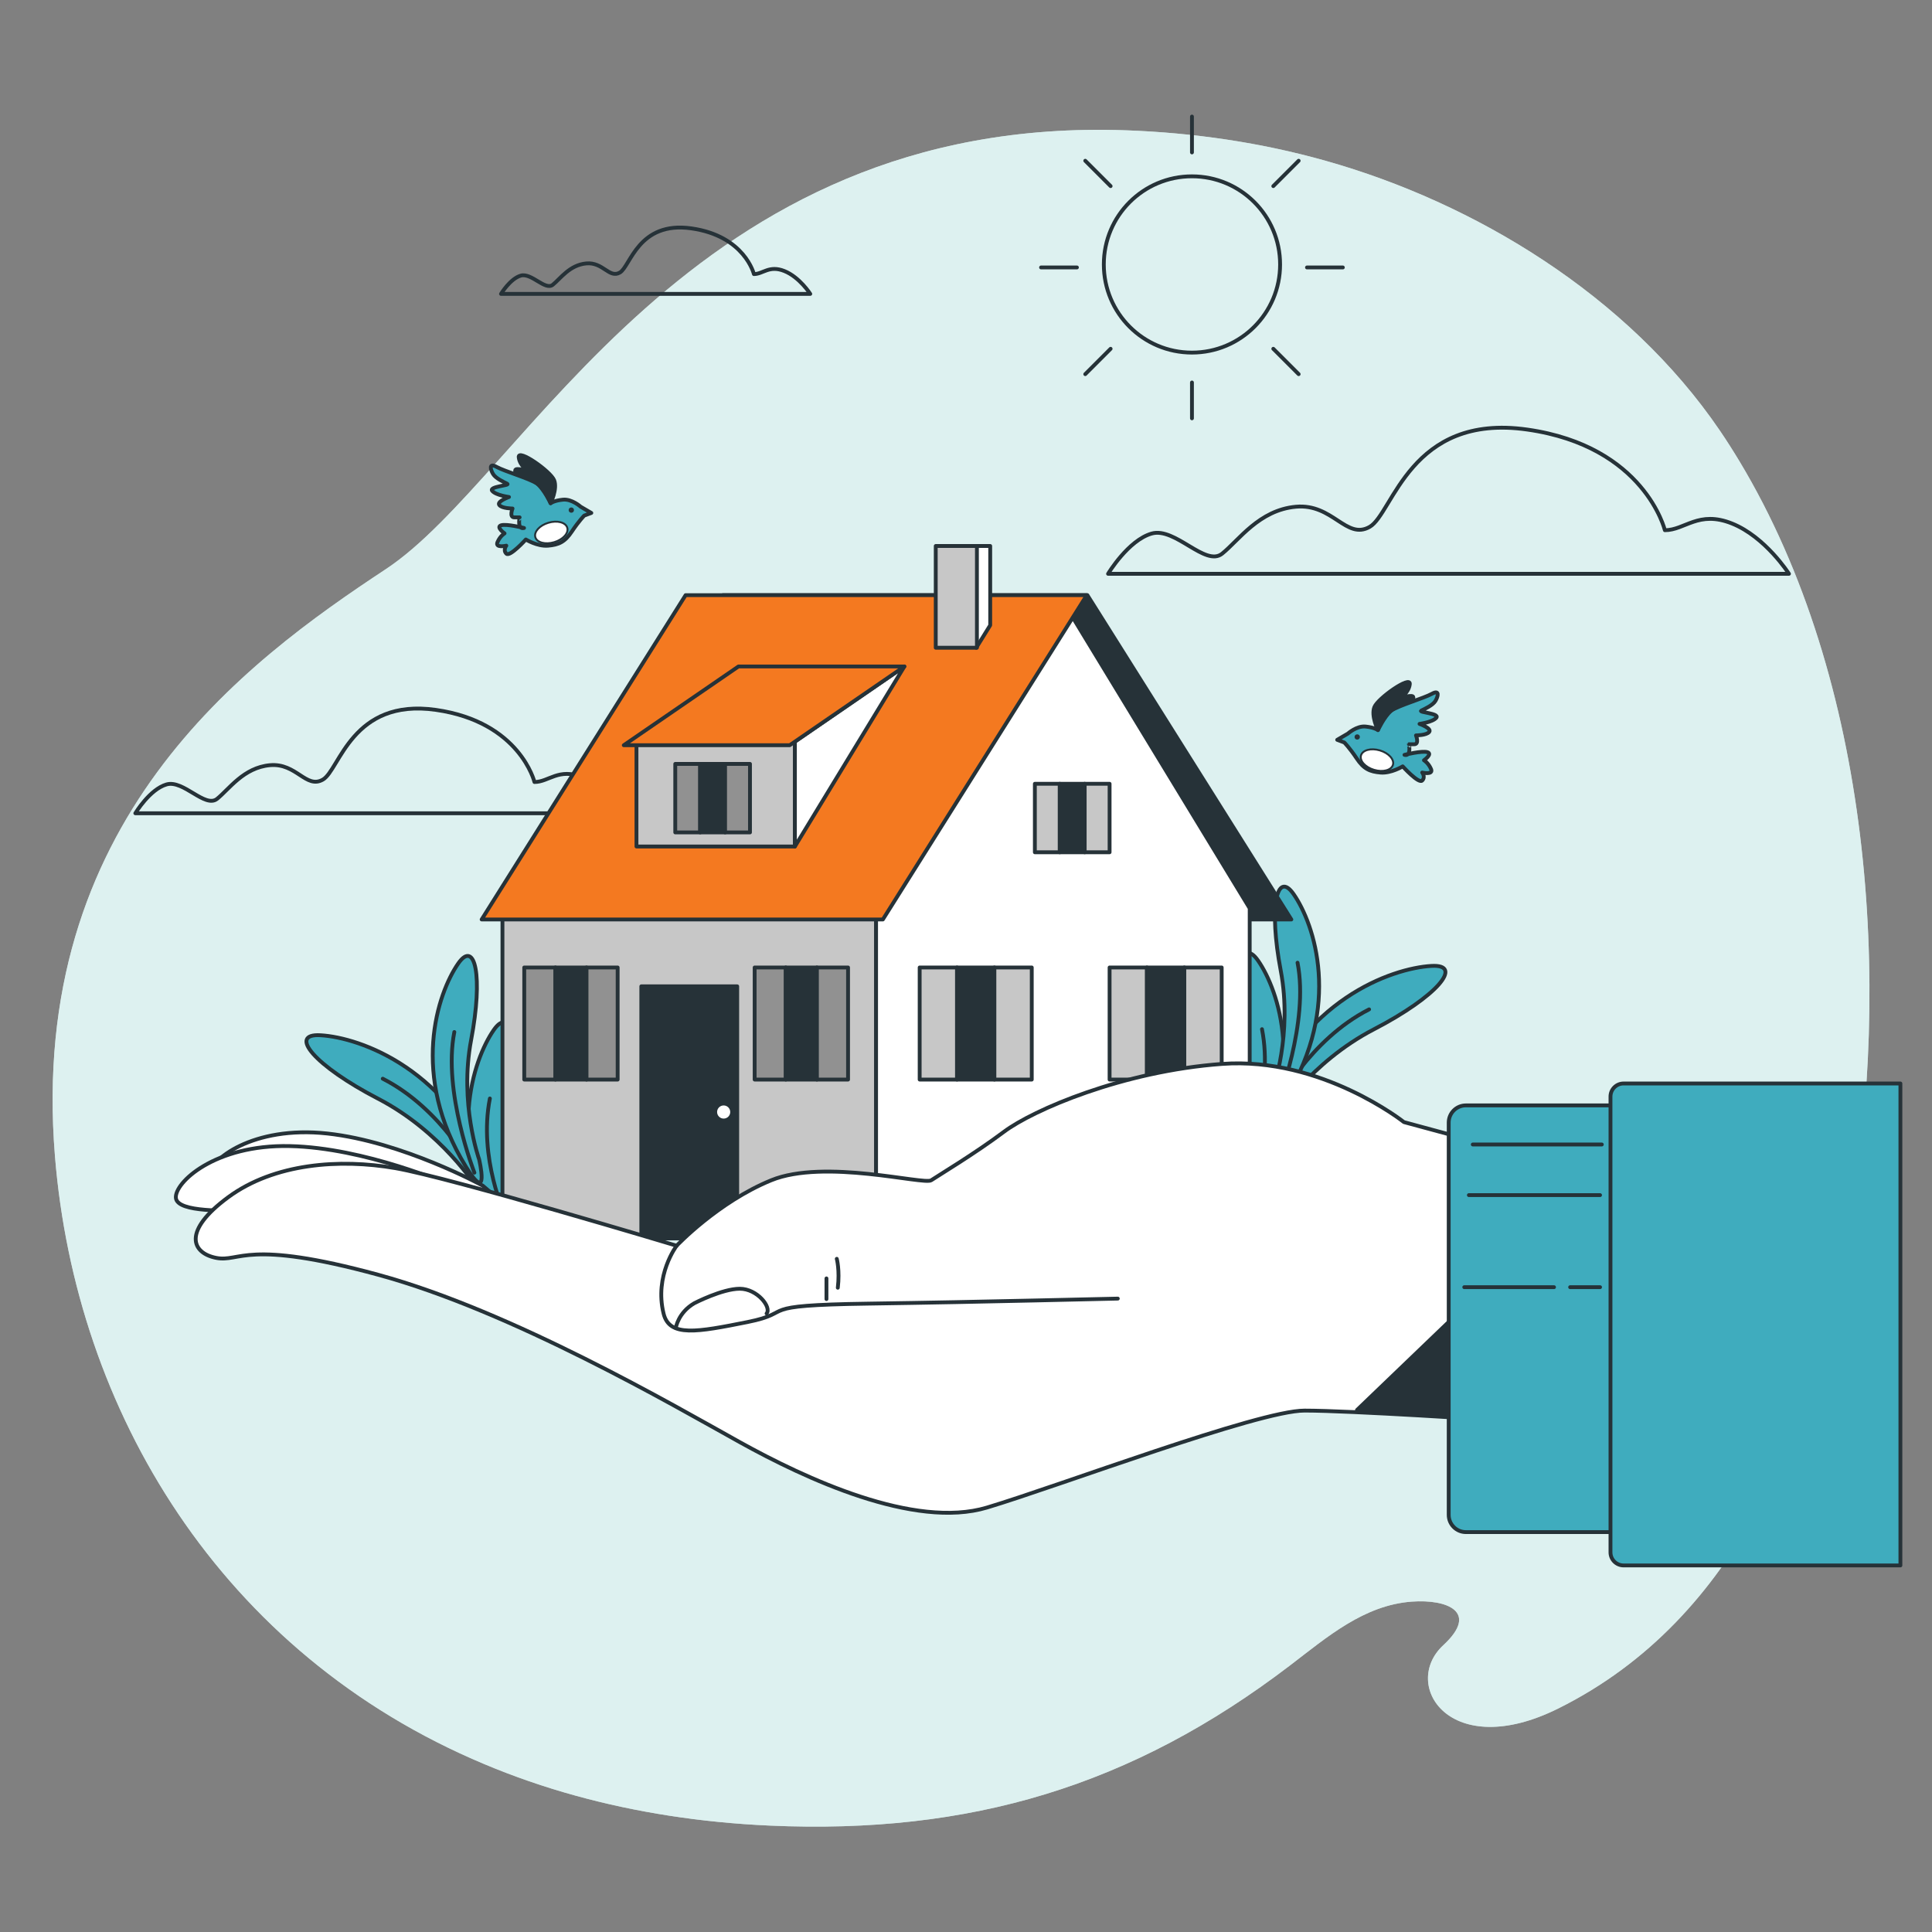 <svg xmlns="http://www.w3.org/2000/svg" xmlns:xlink="http://www.w3.org/1999/xlink" x="0px" y="0px" width="600px" height="600px" viewBox="0 0 600 600" xml:space="preserve"><rect x="0" y="0" width="600" height="600" fill="#808080" stroke="none"/><g id="Background_Simple">	<g>		<path fill="#DDF1F0" d="M540.28,143.374c-1.975-3.289-4.03-6.518-6.176-9.672C505.525,91.709,457.949,62.96,411.709,49.94   c-20.256-5.713-41.053-8.701-61.814-9.465c-136.176-4.947-186.202,107.332-230.077,136.281   C75.943,205.706,8.616,255.153,17.064,359.027c6.411,78.979,51.34,154.494,133.396,188.859c9.038,3.796,18.535,7.092,28.478,9.826   c18.496,5.088,38.543,8.283,60.142,9.244c62.038,2.764,112.411-12.191,161.684-49.849c11.454-8.754,22.847-18.627,37.71-19.71   c10.805-0.786,21.047,3.097,9.754,13.537c-13.273,12.271,2.043,36.409,35.735,19.64c56.272-28.008,79.422-88.435,90.327-149.88   C587.676,305.276,581.187,211.481,540.28,143.374z"></path>		<path opacity="0.7" fill="#DDF1F0" d="M540.28,143.374c-1.975-3.289-4.03-6.518-6.176-9.672   C505.525,91.709,457.949,62.96,411.709,49.94c-20.256-5.713-41.053-8.701-61.814-9.465   c-136.176-4.947-186.202,107.332-230.077,136.281C75.943,205.706,8.616,255.153,17.064,359.027   c6.411,78.979,51.34,154.494,133.396,188.859c9.038,3.796,18.535,7.092,28.478,9.826c18.496,5.088,38.543,8.283,60.142,9.244   c62.038,2.764,112.411-12.191,161.684-49.849c11.454-8.754,22.847-18.627,37.71-19.71c10.805-0.786,21.047,3.097,9.754,13.537   c-13.273,12.271,2.043,36.409,35.735,19.64c56.272-28.008,79.422-88.435,90.327-149.88   C587.676,305.276,581.187,211.481,540.28,143.374z"></path>	</g></g><g id="Clouds">			<path fill="none" stroke="#263238" stroke-width="1.191" stroke-linecap="round" stroke-linejoin="round" stroke-miterlimit="10" d="  M517.038,164.66c0,0-6.25-26.043-42.708-31.251c-36.46-5.208-41.668,26.042-48.96,30.209c-7.292,4.167-11.458-7.292-22.917-6.25  c-11.458,1.042-17.708,10.417-22.917,14.583c-5.208,4.167-14.584-8.333-21.876-6.25s-13.542,12.5-13.542,12.5h211.464  c0,0-7.292-11.458-17.709-15.625C527.455,158.409,523.289,164.66,517.038,164.66z"></path>			<path fill="none" stroke="#263238" stroke-width="1.191" stroke-linecap="round" stroke-linejoin="round" stroke-miterlimit="10" d="  M165.976,242.861c0,0-4.48-18.667-30.614-22.401c-26.134-3.733-29.868,18.668-35.095,21.654c-5.227,2.987-8.213-5.227-16.427-4.48  s-12.694,7.467-16.427,10.453c-3.733,2.987-10.454-5.973-15.681-4.48c-5.227,1.494-9.707,8.961-9.707,8.961h151.578  c0,0-5.227-8.214-12.694-11.201S170.456,242.861,165.976,242.861z"></path>			<path fill="none" stroke="#263238" stroke-width="1.191" stroke-linecap="round" stroke-linejoin="round" stroke-miterlimit="10" d="  M234.13,85.12c0,0-2.839-11.829-19.398-14.194c-16.56-2.366-18.925,11.828-22.238,13.721c-3.312,1.893-5.204-3.312-10.408-2.839  s-8.043,4.731-10.409,6.624c-2.366,1.893-6.624-3.785-9.936-2.839c-3.312,0.947-6.151,5.678-6.151,5.678h96.046  c0,0-3.312-5.205-8.043-7.098C238.861,82.281,236.969,85.12,234.13,85.12z"></path></g><g id="Sun">	<g>					<circle fill="none" stroke="#263238" stroke-width="1.191" stroke-linecap="round" stroke-linejoin="round" stroke-miterlimit="10" cx="370.173" cy="82.131" r="27.373"></circle>		<g>							<line fill="none" stroke="#263238" stroke-width="1.191" stroke-linecap="round" stroke-linejoin="round" stroke-miterlimit="10" x1="370.174" y1="36.199" x2="370.174" y2="47.334"></line>							<line fill="none" stroke="#263238" stroke-width="1.191" stroke-linecap="round" stroke-linejoin="round" stroke-miterlimit="10" x1="370.174" y1="118.784" x2="370.174" y2="129.918"></line>		</g>		<g>							<line fill="none" stroke="#263238" stroke-width="1.191" stroke-linecap="round" stroke-linejoin="round" stroke-miterlimit="10" x1="403.308" y1="49.924" x2="395.435" y2="57.798"></line>							<line fill="none" stroke="#263238" stroke-width="1.191" stroke-linecap="round" stroke-linejoin="round" stroke-miterlimit="10" x1="344.911" y1="108.32" x2="337.038" y2="116.194"></line>		</g>		<g>							<line fill="none" stroke="#263238" stroke-width="1.191" stroke-linecap="round" stroke-linejoin="round" stroke-miterlimit="10" x1="417.032" y1="83.059" x2="405.897" y2="83.059"></line>							<line fill="none" stroke="#263238" stroke-width="1.191" stroke-linecap="round" stroke-linejoin="round" stroke-miterlimit="10" x1="334.449" y1="83.059" x2="323.312" y2="83.059"></line>		</g>		<g>							<line fill="none" stroke="#263238" stroke-width="1.191" stroke-linecap="round" stroke-linejoin="round" stroke-miterlimit="10" x1="403.308" y1="116.194" x2="395.435" y2="108.32"></line>							<line fill="none" stroke="#263238" stroke-width="1.191" stroke-linecap="round" stroke-linejoin="round" stroke-miterlimit="10" x1="344.911" y1="57.798" x2="337.038" y2="49.924"></line>		</g>	</g></g><g id="Birds">	<g>		<g>							<path fill="#3FACBE" stroke="#263238" stroke-width="1.191" stroke-linecap="round" stroke-linejoin="round" stroke-miterlimit="10" d="    M436.176,234.429c0,0,5.498-1.375,7.146-0.825c1.649,0.55-1.093,2.5-1.093,2.5s1.369,0.799,2.193,2.724s-2.739,1.096-2.739,1.096    s1.089,1.378-0.01,2.478c-1.1,1.1-6.048-4.398-6.048-4.398s-3.574,2.199-6.872,1.924c-3.3-0.275-5.224-1.1-7.423-4.398    c-2.199-3.298-3.849-4.948-3.849-4.948l-2.199-0.825l3.299-1.924c0,0,2.749-2.475,5.498-2.2c2.749,0.275,3.849,1.1,3.849,1.1    s1.649-4.398,4.123-6.047c2.474-1.649,10.172-3.849,12.646-5.223c2.474-1.375,1.925,0.825,1.099,2.199    c-0.824,1.375-3.298,2.474-4.396,3.024c-1.101,0.549,5.771,0.825,4.673,2.199c-1.101,1.374-5.224,1.924-5.224,1.924    s3.849,1.375,3.024,2.474c-0.825,1.1-4.124,1.1-4.124,1.1s1.1,2.75-0.55,2.75c-1.648,0-1.648,0-1.648,0    S438.375,234.979,436.176,234.429z"></path>							<path fill="#263238" stroke="#263238" stroke-width="1.191" stroke-linecap="round" stroke-linejoin="round" stroke-miterlimit="10" d="    M427.929,226.731c0,0-2.199-4.398-1.1-7.147c1.1-2.749,11.271-9.896,10.996-7.147s-3.024,4.398-3.024,4.398    s4.123-1.375,4.123-0.275s0,1.1,0,1.1s-4.673,1.1-6.872,3.024S427.929,226.731,427.929,226.731z"></path>			<circle fill="#263238" cx="421.495" cy="228.874" r="0.818"></circle>		</g>					<ellipse transform="matrix(0.959 0.285 -0.285 0.959 84.785 -111.931)" fill="#FFFFFF" stroke="#263238" stroke-width="0.596" stroke-linecap="round" stroke-linejoin="round" stroke-miterlimit="10" cx="427.578" cy="235.803" rx="5.171" ry="3.148"></ellipse>	</g>	<g>		<g>							<path fill="#3FACBE" stroke="#263238" stroke-width="1.191" stroke-linecap="round" stroke-linejoin="round" stroke-miterlimit="10" d="    M162.744,163.971c0,0-5.498-1.375-7.147-0.825c-1.649,0.55,1.094,2.499,1.094,2.499s-1.368,0.8-2.193,2.724    c-0.825,1.924,2.74,1.095,2.74,1.095s-1.09,1.378,0.01,2.478s6.048-4.398,6.048-4.398s3.573,2.199,6.872,1.925    c3.299-0.275,5.223-1.1,7.422-4.398s3.849-4.948,3.849-4.948l2.199-0.825l-3.299-1.924c0,0-2.749-2.474-5.498-2.199    c-2.75,0.275-3.849,1.1-3.849,1.1s-1.649-4.398-4.124-6.047c-2.474-1.649-10.171-3.849-12.645-5.223    c-2.474-1.374-1.924,0.825-1.1,2.199c0.825,1.375,3.299,2.474,4.398,3.024c1.099,0.55-5.773,0.825-4.673,2.199    s5.223,1.924,5.223,1.924s-3.849,1.375-3.024,2.474s4.124,1.1,4.124,1.1s-1.1,2.749,0.549,2.749c1.65,0,1.65,0,1.65,0    S160.545,164.521,162.744,163.971z"></path>							<path fill="#263238" stroke="#263238" stroke-width="1.191" stroke-linecap="round" stroke-linejoin="round" stroke-miterlimit="10" d="    M170.991,156.273c0,0,2.199-4.398,1.1-7.147s-11.271-9.896-10.996-7.147c0.275,2.75,3.023,4.398,3.023,4.398    s-4.123-1.375-4.123-0.275s0,1.1,0,1.1s4.673,1.1,6.872,3.024C169.066,152.15,170.991,156.273,170.991,156.273z"></path>			<circle fill="#263238" cx="177.425" cy="158.416" r="0.818"></circle>		</g>					<ellipse transform="matrix(-0.959 0.285 -0.285 -0.959 382.652 275.095)" fill="#FFFFFF" stroke="#263238" stroke-width="0.596" stroke-linecap="round" stroke-linejoin="round" stroke-miterlimit="10" cx="171.342" cy="165.345" rx="5.172" ry="3.148"></ellipse>	</g></g><g id="Plants">	<g>		<g>							<path fill="#3FACBE" stroke="#263238" stroke-width="1.191" stroke-linecap="round" stroke-linejoin="round" stroke-miterlimit="10" d="    M147.981,368.702c0,0-10.869-17.284-30.569-27.498c-19.7-10.215-28.099-20.302-17.876-19.7    c12.403,0.729,40.494,10.58,53.263,45.236C158.308,381.693,147.981,368.702,147.981,368.702"></path>							<path fill="none" stroke="#263238" stroke-width="1.191" stroke-linecap="round" stroke-linejoin="round" stroke-miterlimit="10" d="    M147.327,364.187c0,0-9.85-19.699-28.455-29.185"></path>		</g>		<g>							<path fill="#3FACBE" stroke="#263238" stroke-width="1.191" stroke-linecap="round" stroke-linejoin="round" stroke-miterlimit="10" d="    M159.828,380.653c0,0-6.212-17.376-2.47-37.081c3.743-19.704,1.266-31.307-4.016-23.706c-6.409,9.223-15.097,34.686,2.4,63.115    C163.292,395.247,159.828,380.653,159.828,380.653"></path>							<path fill="none" stroke="#263238" stroke-width="1.191" stroke-linecap="round" stroke-linejoin="round" stroke-miterlimit="10" d="    M156.984,377.666c0,0-8.499-18.001-4.848-36.52"></path>		</g>		<g>							<path fill="#3FACBE" stroke="#263238" stroke-width="1.191" stroke-linecap="round" stroke-linejoin="round" stroke-miterlimit="10" d="    M148.787,360.012c0,0-6.212-17.377-2.47-37.082c3.743-19.704,1.266-31.306-4.016-23.705c-6.409,9.221-15.097,34.685,2.4,63.115    C152.251,374.604,148.787,360.012,148.787,360.012"></path>							<path fill="none" stroke="#263238" stroke-width="1.191" stroke-linecap="round" stroke-linejoin="round" stroke-miterlimit="10" d="    M147.327,364.187c0,0-9.882-25.164-6.231-43.683"></path>		</g>	</g>	<g>		<g>							<path fill="#3FACBE" stroke="#263238" stroke-width="1.191" stroke-linecap="round" stroke-linejoin="round" stroke-miterlimit="10" d="    M396.076,347.174c0,0,10.869-17.283,30.568-27.498c19.701-10.215,28.099-20.302,17.876-19.701    c-12.403,0.73-40.494,10.58-53.263,45.237C385.75,360.165,396.076,347.174,396.076,347.174"></path>							<path fill="none" stroke="#263238" stroke-width="1.191" stroke-linecap="round" stroke-linejoin="round" stroke-miterlimit="10" d="    M396.73,342.658c0,0,9.85-19.699,28.455-29.186"></path>		</g>		<g>							<path fill="#3FACBE" stroke="#263238" stroke-width="1.191" stroke-linecap="round" stroke-linejoin="round" stroke-miterlimit="10" d="    M384.229,359.125c0,0,6.213-17.377,2.469-37.082c-3.742-19.703-1.265-31.306,4.018-23.705    c6.408,9.222,15.096,34.685-2.401,63.115C380.765,373.719,384.229,359.125,384.229,359.125"></path>							<path fill="none" stroke="#263238" stroke-width="1.191" stroke-linecap="round" stroke-linejoin="round" stroke-miterlimit="10" d="    M387.073,356.139c0,0,8.498-18.003,4.849-36.521"></path>		</g>		<g>							<path fill="#3FACBE" stroke="#263238" stroke-width="1.191" stroke-linecap="round" stroke-linejoin="round" stroke-miterlimit="10" d="    M395.271,338.483c0,0,6.213-17.377,2.47-37.081c-3.743-19.705-1.267-31.307,4.016-23.706c6.41,9.222,15.098,34.686-2.4,63.115    C391.806,353.076,395.271,338.483,395.271,338.483"></path>							<path fill="none" stroke="#263238" stroke-width="1.191" stroke-linecap="round" stroke-linejoin="round" stroke-miterlimit="10" d="    M396.73,342.658c0,0,9.883-25.164,6.231-43.683"></path>		</g>	</g></g><g id="House">	<g>					<polygon fill="#263238" stroke="#263238" stroke-width="1.191" stroke-linecap="round" stroke-linejoin="round" stroke-miterlimit="10" points="   401.036,285.548 287.827,285.548 224.491,184.834 337.701,184.834   "></polygon>					<rect x="156.042" y="282.087" fill="#C7C7C7" stroke="#263238" stroke-width="1.191" stroke-linecap="round" stroke-linejoin="round" stroke-miterlimit="10" width="116.032" height="102.495"></rect>					<polygon fill="#FFFFFF" stroke="#263238" stroke-width="1.191" stroke-linecap="round" stroke-linejoin="round" stroke-miterlimit="10" points="   388.105,384.582 272.074,384.582 272.074,282.087 331.058,188.294 388.105,282.087   "></polygon>		<g>							<rect x="285.611" y="300.459" fill="#C7C7C7" stroke="#263238" stroke-width="1.191" stroke-linecap="round" stroke-linejoin="round" stroke-miterlimit="10" width="11.604" height="34.811"></rect>							<rect x="297.214" y="300.459" fill="#263238" stroke="#263238" stroke-width="1.191" stroke-linecap="round" stroke-linejoin="round" stroke-miterlimit="10" width="11.603" height="34.811"></rect>							<rect x="308.817" y="300.459" fill="#C7C7C7" stroke="#263238" stroke-width="1.191" stroke-linecap="round" stroke-linejoin="round" stroke-miterlimit="10" width="11.604" height="34.811"></rect>		</g>		<g>							<rect x="234.364" y="300.459" fill="#919191" stroke="#263238" stroke-width="1.191" stroke-linecap="round" stroke-linejoin="round" stroke-miterlimit="10" width="9.669" height="34.811"></rect>							<rect x="244.033" y="300.459" fill="#263238" stroke="#263238" stroke-width="1.191" stroke-linecap="round" stroke-linejoin="round" stroke-miterlimit="10" width="9.669" height="34.811"></rect>							<rect x="253.702" y="300.459" fill="#919191" stroke="#263238" stroke-width="1.191" stroke-linecap="round" stroke-linejoin="round" stroke-miterlimit="10" width="9.669" height="34.811"></rect>		</g>		<g>							<rect x="162.811" y="300.459" fill="#919191" stroke="#263238" stroke-width="1.191" stroke-linecap="round" stroke-linejoin="round" stroke-miterlimit="10" width="9.669" height="34.811"></rect>							<rect x="172.479" y="300.459" fill="#263238" stroke="#263238" stroke-width="1.191" stroke-linecap="round" stroke-linejoin="round" stroke-miterlimit="10" width="9.67" height="34.811"></rect>							<rect x="182.149" y="300.459" fill="#919191" stroke="#263238" stroke-width="1.191" stroke-linecap="round" stroke-linejoin="round" stroke-miterlimit="10" width="9.669" height="34.811"></rect>		</g>		<g>							<rect x="344.594" y="300.459" fill="#C7C7C7" stroke="#263238" stroke-width="1.191" stroke-linecap="round" stroke-linejoin="round" stroke-miterlimit="10" width="11.604" height="34.811"></rect>							<rect x="356.197" y="300.459" fill="#263238" stroke="#263238" stroke-width="1.191" stroke-linecap="round" stroke-linejoin="round" stroke-miterlimit="10" width="11.604" height="34.811"></rect>							<rect x="367.801" y="300.459" fill="#C7C7C7" stroke="#263238" stroke-width="1.191" stroke-linecap="round" stroke-linejoin="round" stroke-miterlimit="10" width="11.604" height="34.811"></rect>		</g>		<g>							<rect x="321.387" y="243.41" fill="#C7C7C7" stroke="#263238" stroke-width="1.191" stroke-linecap="round" stroke-linejoin="round" stroke-miterlimit="10" width="7.736" height="21.272"></rect>							<rect x="329.123" y="243.41" fill="#263238" stroke="#263238" stroke-width="1.191" stroke-linecap="round" stroke-linejoin="round" stroke-miterlimit="10" width="7.735" height="21.272"></rect>							<rect x="336.858" y="243.41" fill="#C7C7C7" stroke="#263238" stroke-width="1.191" stroke-linecap="round" stroke-linejoin="round" stroke-miterlimit="10" width="7.735" height="21.272"></rect>		</g>					<polygon fill="#F47920" stroke="#263238" stroke-width="1.191" stroke-linecap="round" stroke-linejoin="round" stroke-miterlimit="10" points="   149.583,285.548 274.179,285.548 337.515,184.834 212.92,184.834   "></polygon>		<g>							<rect x="197.662" y="230.326" fill="#C7C7C7" stroke="#263238" stroke-width="1.191" stroke-linecap="round" stroke-linejoin="round" stroke-miterlimit="10" width="49.202" height="32.56"></rect>							<polygon fill="#FFFFFF" stroke="#263238" stroke-width="1.191" stroke-linecap="round" stroke-linejoin="round" stroke-miterlimit="10" points="    246.864,230.326 280.864,206.976 246.864,262.886    "></polygon>							<polygon fill="#F47920" stroke="#263238" stroke-width="1.191" stroke-linecap="round" stroke-linejoin="round" stroke-miterlimit="10" points="    193.719,231.433 245.253,231.433 280.864,206.976 229.339,206.976    "></polygon>		</g>		<g>							<rect x="209.708" y="237.239" fill="#919191" stroke="#263238" stroke-width="1.191" stroke-linecap="round" stroke-linejoin="round" stroke-miterlimit="10" width="7.736" height="21.273"></rect>							<rect x="217.444" y="237.239" fill="#263238" stroke="#263238" stroke-width="1.191" stroke-linecap="round" stroke-linejoin="round" stroke-miterlimit="10" width="7.735" height="21.273"></rect>							<rect x="225.179" y="237.239" fill="#919191" stroke="#263238" stroke-width="1.191" stroke-linecap="round" stroke-linejoin="round" stroke-miterlimit="10" width="7.735" height="21.273"></rect>		</g>		<g>							<polygon fill="#FFFFFF" stroke="#263238" stroke-width="1.191" stroke-linecap="round" stroke-linejoin="round" stroke-miterlimit="10" points="    307.518,169.559 303.191,169.559 303.191,201.16 307.518,194.173    "></polygon>							<rect x="290.603" y="169.559" fill="#C7C7C7" stroke="#263238" stroke-width="1.191" stroke-linecap="round" stroke-linejoin="round" stroke-miterlimit="10" width="12.788" height="31.601"></rect>		</g>		<g>							<rect x="199.167" y="306.312" fill="#263238" stroke="#263238" stroke-width="1.191" stroke-linecap="round" stroke-linejoin="round" stroke-miterlimit="10" width="29.782" height="78.271"></rect>							<circle fill="#FFFFFF" stroke="#263238" stroke-width="1.191" stroke-linecap="round" stroke-linejoin="round" stroke-miterlimit="10" cx="224.741" cy="345.347" r="2.636"></circle>		</g>	</g></g><g id="Hand">	<g>		<g>							<path fill="#FFFFFF" stroke="#263238" stroke-width="1.191" stroke-linecap="round" stroke-linejoin="round" stroke-miterlimit="10" d="    M149.899,368.209c0,0-24.942-13.648-48.233-16.184s-36.767,8.316-36.651,13.029c0.115,4.711,16.281,5.063,19.347,5.851    c3.067,0.787,21.799-4.386,49.443,2.182c27.644,6.569,31.184,7.919,31.184,7.919L149.899,368.209z"></path>							<path fill="#FFFFFF" stroke="#263238" stroke-width="1.191" stroke-linecap="round" stroke-linejoin="round" stroke-miterlimit="10" d="    M139.466,367.897c0,0-26.024-11.451-49.446-11.971c-23.422-0.521-35.915,11.451-35.394,16.135    c0.521,4.685,16.656,3.644,19.778,4.165c3.124,0.52,21.34-6.247,49.447-2.082c28.107,4.163,31.75,5.204,31.75,5.204    L139.466,367.897z"></path>							<path fill="#FFFFFF" stroke="#263238" stroke-width="1.191" stroke-linecap="round" stroke-linejoin="round" stroke-miterlimit="10" d="    M472.14,358.265l-36.139-9.787c0,0-25.598-20.328-56.465-18.069c-30.869,2.258-58.726,14.305-67.761,21.08    c-9.035,6.776-20.328,13.552-22.586,15.058c-2.259,1.507-33.127-6.775-49.691,0c-16.563,6.776-29.362,20.329-29.362,20.329    s-70.019-21.081-87.335-24.094c-17.316-3.011-37.645-1.505-51.949,9.036c-14.305,10.539-11.293,17.316-3.765,18.821    c7.529,1.506,9.035-6.022,50.444,5.271s91.853,40.655,112.18,51.948c20.328,11.294,54.208,27.104,76.794,20.329    c22.587-6.776,84.323-30.115,98.629-30.115c14.304,0,60.23,3.011,60.23,3.011L472.14,358.265z"></path>							<polygon fill="#263238" stroke="#263238" stroke-width="1.191" stroke-linecap="round" stroke-linejoin="round" stroke-miterlimit="10" points="    452.486,408.07 421.428,437.887 465.364,441.082    "></polygon>							<path fill="none" stroke="#263238" stroke-width="1.191" stroke-linecap="round" stroke-linejoin="round" stroke-miterlimit="10" d="    M210.136,386.875c0,0-6.994,9.189-4.046,21.101c1.82,7.357,10.41,5.726,26.024,2.603c15.615-3.123,1.042-5.204,37.476-5.726    c36.434-0.52,75.471-1.561,77.553-1.561"></path>							<path fill="none" stroke="#263238" stroke-width="1.191" stroke-linecap="round" stroke-linejoin="round" stroke-miterlimit="10" d="    M209.873,412.41c0,0,0.694-4.755,5.769-7.692c0,0,8.653-4.487,14.102-4.487c5.448,0,9.935,5.769,8.332,7.692"></path>							<line fill="none" stroke="#263238" stroke-width="1.191" stroke-linecap="round" stroke-linejoin="round" stroke-miterlimit="10" x1="256.665" y1="403.437" x2="256.665" y2="397.025"></line>							<path fill="none" stroke="#263238" stroke-width="1.191" stroke-linecap="round" stroke-linejoin="round" stroke-miterlimit="10" d="    M259.87,390.938c0,0,0.961,3.524,0.32,8.974"></path>		</g>					<path fill="#3FACBE" stroke="#263238" stroke-width="1.191" stroke-linecap="round" stroke-linejoin="round" stroke-miterlimit="10" d="   M503.813,475.808h-48.559c-2.952,0-5.345-2.394-5.345-5.346V348.635c0-2.953,2.393-5.347,5.345-5.347h48.559V475.808z"></path>		<g>							<path fill="#3FACBE" stroke="#263238" stroke-width="1.191" stroke-linecap="round" stroke-linejoin="round" stroke-miterlimit="10" d="    M590.188,486.159h-85.972c-2.246,0-4.065-1.82-4.065-4.065V340.552c0-2.246,1.819-4.066,4.065-4.066h85.972V486.159z"></path>		</g>	</g>	<g>					<line fill="#92E3A9" stroke="#263238" stroke-width="1.191" stroke-linecap="round" stroke-linejoin="round" stroke-miterlimit="10" x1="457.383" y1="355.431" x2="497.456" y2="355.431"></line>					<line fill="#92E3A9" stroke="#263238" stroke-width="1.191" stroke-linecap="round" stroke-linejoin="round" stroke-miterlimit="10" x1="496.912" y1="371.155" x2="456.171" y2="371.155"></line>					<line fill="#92E3A9" stroke="#263238" stroke-width="1.191" stroke-linecap="round" stroke-linejoin="round" stroke-miterlimit="10" x1="454.741" y1="399.746" x2="482.617" y2="399.746"></line>	</g>			<line fill="#92E3A9" stroke="#263238" stroke-width="1.191" stroke-linecap="round" stroke-linejoin="round" stroke-miterlimit="10" x1="487.621" y1="399.746" x2="496.912" y2="399.746"></line></g></svg>